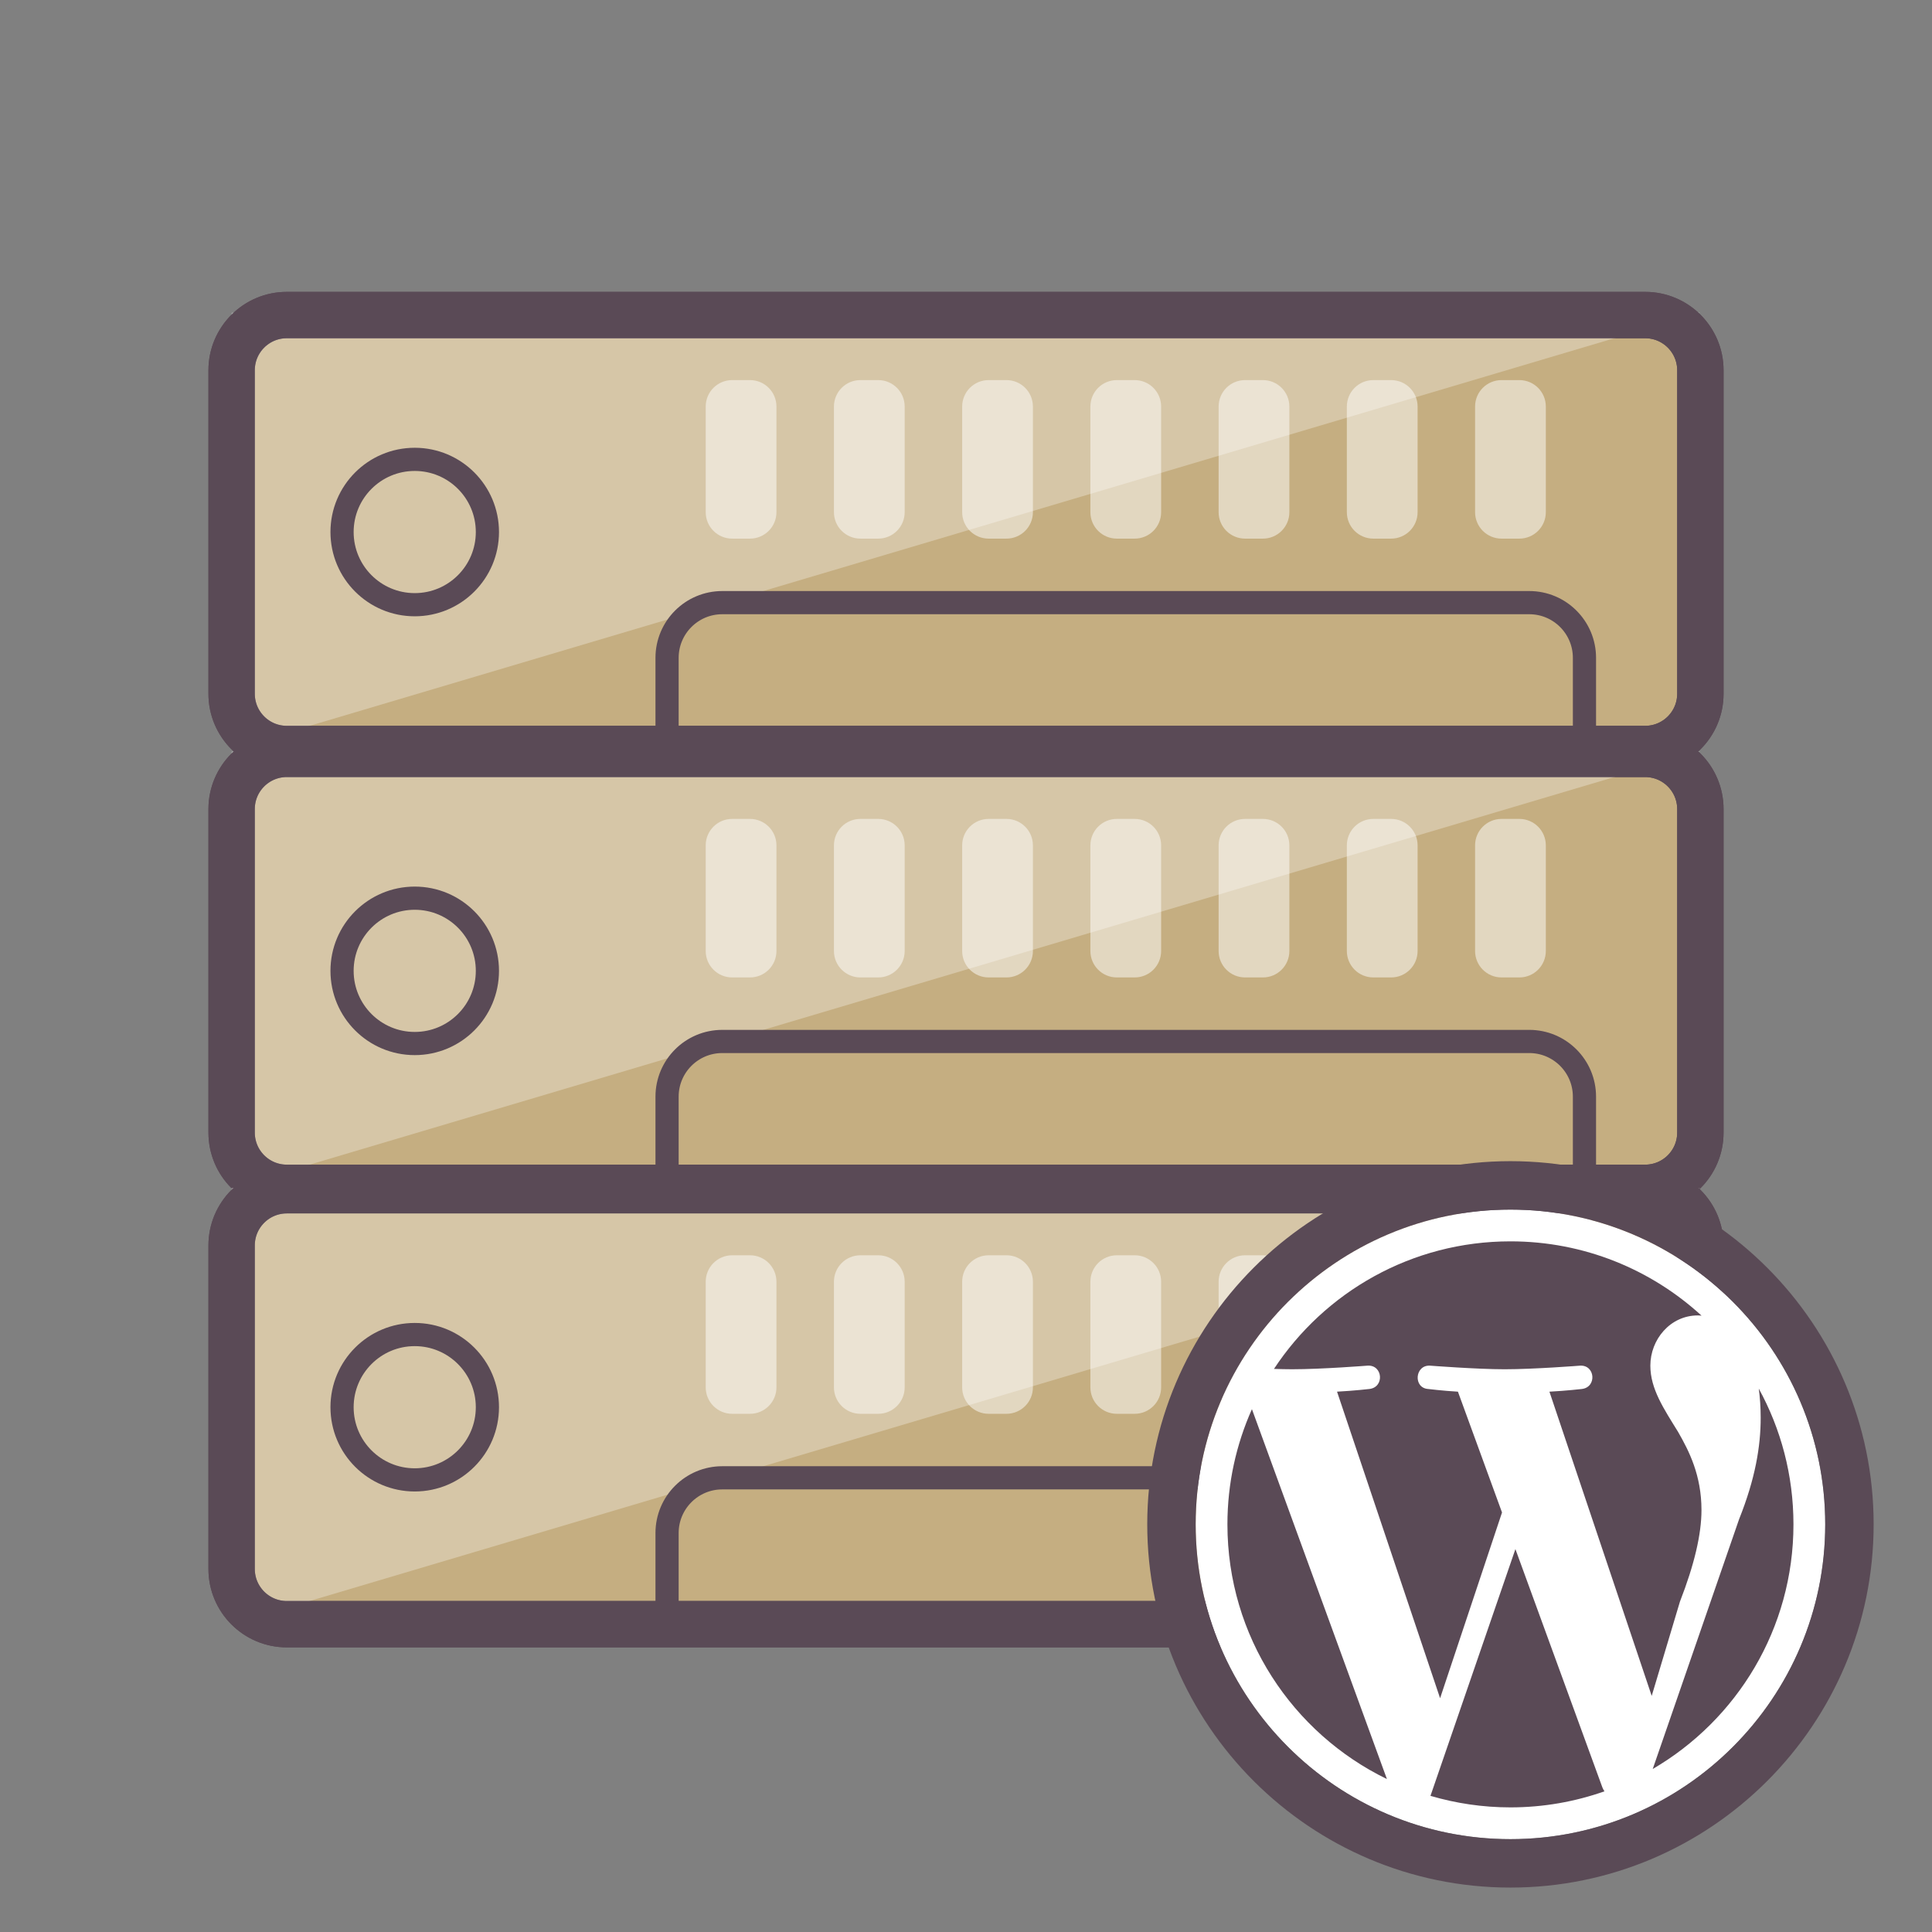 <?xml version="1.0" encoding="utf-8"?>
<!-- Generator: Adobe Illustrator 15.1.0, SVG Export Plug-In . SVG Version: 6.00 Build 0)  -->
<!DOCTYPE svg PUBLIC "-//W3C//DTD SVG 1.1//EN" "http://www.w3.org/Graphics/SVG/1.1/DTD/svg11.dtd">
<svg version="1.1" id="Layer_1" xmlns="http://www.w3.org/2000/svg" xmlns:xlink="http://www.w3.org/1999/xlink" x="0px" y="0px"
	 width="500px" height="500px" viewBox="0 0 500 500" enable-background="new 0 0 500 500" xml:space="preserve">
<rect x="0" y="0" width="500" height="500" fill="#808080" stroke="none"/>
<g>
	<path fill="#C5AE81" stroke="#5A4A56" stroke-width="12" d="M59.944,95.826c0-7.895,6.397-14.291,14.29-14.291h351.533
		c7.892,0,14.29,6.396,14.29,14.291v83.727c0,7.893-6.398,14.289-14.29,14.289H74.234c-7.893,0-14.29-6.396-14.29-14.289V95.826z"/>
	<polygon opacity="0.3" fill="#FFFFFF" points="59.942,193.844 59.942,80.916 440.055,80.916 	"/>
	<path opacity="0.5" fill="#FFFFFF" d="M381.749,105.213c0-3.781,3.064-6.846,6.846-6.846h4.618c3.779,0,6.845,3.064,6.845,6.846
		v27.338c0,3.779-3.065,6.844-6.845,6.844h-4.618c-3.781,0-6.846-3.064-6.846-6.844V105.213z"/>
	<path opacity="0.5" fill="#FFFFFF" d="M348.563,105.213c0-3.781,3.064-6.846,6.846-6.846h4.618c3.779,0,6.845,3.064,6.845,6.846
		v27.338c0,3.779-3.065,6.844-6.845,6.844h-4.618c-3.781,0-6.846-3.064-6.846-6.844V105.213z"/>
	<path opacity="0.5" fill="#FFFFFF" d="M315.378,105.213c0-3.781,3.064-6.846,6.846-6.846h4.618c3.779,0,6.845,3.064,6.845,6.846
		v27.338c0,3.779-3.065,6.844-6.845,6.844h-4.618c-3.781,0-6.846-3.064-6.846-6.844V105.213z"/>
	<path opacity="0.5" fill="#FFFFFF" d="M282.192,105.213c0-3.781,3.064-6.846,6.846-6.846h4.619c3.779,0,6.844,3.064,6.844,6.846
		v27.338c0,3.779-3.064,6.844-6.844,6.844h-4.619c-3.781,0-6.846-3.064-6.846-6.844V105.213z"/>
	<path opacity="0.5" fill="#FFFFFF" d="M249.008,105.213c0-3.781,3.064-6.846,6.846-6.846h4.618c3.779,0,6.845,3.064,6.845,6.846
		v27.338c0,3.779-3.065,6.844-6.845,6.844h-4.618c-3.781,0-6.846-3.064-6.846-6.844V105.213z"/>
	<path opacity="0.5" fill="#FFFFFF" d="M215.822,105.213c0-3.781,3.064-6.846,6.846-6.846h4.618c3.779,0,6.845,3.064,6.845,6.846
		v27.338c0,3.779-3.065,6.844-6.845,6.844h-4.618c-3.781,0-6.846-3.064-6.846-6.844V105.213z"/>
	<path opacity="0.5" fill="#FFFFFF" d="M182.636,105.213c0-3.781,3.064-6.846,6.846-6.846h4.618c3.779,0,6.845,3.064,6.845,6.846
		v27.338c0,3.779-3.065,6.844-6.845,6.844h-4.618c-3.781,0-6.846-3.064-6.846-6.844V105.213z"/>
	<circle fill="none" stroke="#5A4A56" stroke-width="6" cx="107.331" cy="137.69" r="18.808"/>
	<path fill="none" stroke="#5A4A56" stroke-width="12" d="M59.944,95.826c0-7.895,6.397-14.291,14.29-14.291h351.533
		c7.892,0,14.29,6.396,14.29,14.291v83.727c0,7.893-6.398,14.289-14.29,14.289H74.234c-7.893,0-14.29-6.396-14.29-14.289V95.826z"/>
	<path fill="none" stroke="#5A4A56" stroke-width="6" d="M172.636,170.252c0-7.893,6.397-14.291,14.29-14.291h208.841
		c7.892,0,14.29,6.398,14.29,14.291v22.969H172.636V170.252z"/>
	<path fill="#C5AE81" stroke="#5A4A56" stroke-width="12" d="M59.944,209.393c0-7.893,6.397-14.291,14.29-14.291h351.533
		c7.892,0,14.29,6.398,14.29,14.291v83.729c0,7.891-6.398,14.289-14.29,14.289H74.234c-7.893,0-14.29-6.398-14.29-14.289V209.393z"
		/>
	<polygon opacity="0.3" fill="#FFFFFF" points="59.942,307.412 59.942,194.483 440.055,194.483 	"/>
	<path opacity="0.5" fill="#FFFFFF" d="M381.749,218.78c0-3.781,3.064-6.846,6.846-6.846h4.618c3.779,0,6.845,3.064,6.845,6.846
		v27.338c0,3.779-3.065,6.844-6.845,6.844h-4.618c-3.781,0-6.846-3.064-6.846-6.844V218.78z"/>
	<path opacity="0.5" fill="#FFFFFF" d="M348.563,218.78c0-3.781,3.064-6.846,6.846-6.846h4.618c3.779,0,6.845,3.064,6.845,6.846
		v27.338c0,3.779-3.065,6.844-6.845,6.844h-4.618c-3.781,0-6.846-3.064-6.846-6.844V218.78z"/>
	<path opacity="0.5" fill="#FFFFFF" d="M315.378,218.78c0-3.781,3.064-6.846,6.846-6.846h4.618c3.779,0,6.845,3.064,6.845,6.846
		v27.338c0,3.779-3.065,6.844-6.845,6.844h-4.618c-3.781,0-6.846-3.064-6.846-6.844V218.78z"/>
	<path opacity="0.5" fill="#FFFFFF" d="M282.192,218.78c0-3.781,3.064-6.846,6.846-6.846h4.619c3.779,0,6.844,3.064,6.844,6.846
		v27.338c0,3.779-3.064,6.844-6.844,6.844h-4.619c-3.781,0-6.846-3.064-6.846-6.844V218.78z"/>
	<path opacity="0.5" fill="#FFFFFF" d="M249.008,218.78c0-3.781,3.064-6.846,6.846-6.846h4.618c3.779,0,6.845,3.064,6.845,6.846
		v27.338c0,3.779-3.065,6.844-6.845,6.844h-4.618c-3.781,0-6.846-3.064-6.846-6.844V218.78z"/>
	<path opacity="0.5" fill="#FFFFFF" d="M215.822,218.78c0-3.781,3.064-6.846,6.846-6.846h4.618c3.779,0,6.845,3.064,6.845,6.846
		v27.338c0,3.779-3.065,6.844-6.845,6.844h-4.618c-3.781,0-6.846-3.064-6.846-6.844V218.78z"/>
	<path opacity="0.5" fill="#FFFFFF" d="M182.636,218.78c0-3.781,3.064-6.846,6.846-6.846h4.618c3.779,0,6.845,3.064,6.845,6.846
		v27.338c0,3.779-3.065,6.844-6.845,6.844h-4.618c-3.781,0-6.846-3.064-6.846-6.844V218.78z"/>
	<circle fill="none" stroke="#5A4A56" stroke-width="6" cx="107.331" cy="251.256" r="18.808"/>
	<path fill="none" stroke="#5A4A56" stroke-width="12" d="M59.944,209.393c0-7.893,6.397-14.291,14.29-14.291h351.533
		c7.892,0,14.29,6.398,14.29,14.291v83.729c0,7.891-6.398,14.289-14.29,14.289H74.234c-7.893,0-14.29-6.398-14.29-14.289V209.393z"
		/>
	<path fill="none" stroke="#5A4A56" stroke-width="6" d="M172.636,283.821c0-7.895,6.397-14.291,14.29-14.291h208.841
		c7.892,0,14.29,6.396,14.29,14.291v22.969H172.636V283.821z"/>
	<path fill="#C5AE81" stroke="#5A4A56" stroke-width="12" d="M59.944,322.323c0-7.895,6.397-14.291,14.29-14.291h351.533
		c7.892,0,14.29,6.396,14.29,14.291v83.727c0,7.893-6.398,14.289-14.29,14.289H74.234c-7.893,0-14.29-6.396-14.29-14.289V322.323z"
		/>
	<polygon opacity="0.3" fill="#FFFFFF" points="59.942,420.34 59.942,307.412 440.055,307.412 	"/>
	<path opacity="0.5" fill="#FFFFFF" d="M381.749,331.709c0-3.781,3.064-6.846,6.846-6.846h4.618c3.779,0,6.845,3.064,6.845,6.846
		v27.338c0,3.779-3.065,6.844-6.845,6.844h-4.618c-3.781,0-6.846-3.064-6.846-6.844V331.709z"/>
	<path opacity="0.5" fill="#FFFFFF" d="M348.563,331.709c0-3.781,3.064-6.846,6.846-6.846h4.618c3.779,0,6.845,3.064,6.845,6.846
		v27.338c0,3.779-3.065,6.844-6.845,6.844h-4.618c-3.781,0-6.846-3.064-6.846-6.844V331.709z"/>
	<path opacity="0.5" fill="#FFFFFF" d="M315.378,331.709c0-3.781,3.064-6.846,6.846-6.846h4.618c3.779,0,6.845,3.064,6.845,6.846
		v27.338c0,3.779-3.065,6.844-6.845,6.844h-4.618c-3.781,0-6.846-3.064-6.846-6.844V331.709z"/>
	<path opacity="0.5" fill="#FFFFFF" d="M282.192,331.709c0-3.781,3.064-6.846,6.846-6.846h4.619c3.779,0,6.844,3.064,6.844,6.846
		v27.338c0,3.779-3.064,6.844-6.844,6.844h-4.619c-3.781,0-6.846-3.064-6.846-6.844V331.709z"/>
	<path opacity="0.5" fill="#FFFFFF" d="M249.008,331.709c0-3.781,3.064-6.846,6.846-6.846h4.618c3.779,0,6.845,3.064,6.845,6.846
		v27.338c0,3.779-3.065,6.844-6.845,6.844h-4.618c-3.781,0-6.846-3.064-6.846-6.844V331.709z"/>
	<path opacity="0.5" fill="#FFFFFF" d="M215.822,331.709c0-3.781,3.064-6.846,6.846-6.846h4.618c3.779,0,6.845,3.064,6.845,6.846
		v27.338c0,3.779-3.065,6.844-6.845,6.844h-4.618c-3.781,0-6.846-3.064-6.846-6.844V331.709z"/>
	<path opacity="0.5" fill="#FFFFFF" d="M182.636,331.709c0-3.781,3.064-6.846,6.846-6.846h4.618c3.779,0,6.845,3.064,6.845,6.846
		v27.338c0,3.779-3.065,6.844-6.845,6.844h-4.618c-3.781,0-6.846-3.064-6.846-6.844V331.709z"/>
	<circle fill="none" stroke="#5A4A56" stroke-width="6" cx="107.331" cy="364.186" r="18.808"/>
	<path fill="none" stroke="#5A4A56" stroke-width="12" d="M59.944,322.323c0-7.895,6.397-14.291,14.29-14.291h351.533
		c7.892,0,14.29,6.396,14.29,14.291v83.727c0,7.893-6.398,14.289-14.29,14.289H74.234c-7.893,0-14.29-6.396-14.29-14.289V322.323z"
		/>
	<path fill="none" stroke="#5A4A56" stroke-width="6" d="M172.636,396.748c0-7.893,6.397-14.291,14.29-14.291h208.841
		c7.892,0,14.29,6.398,14.29,14.291v22.969H172.636V396.748z"/>
</g>
<g>
	<path fill="#FFFFFF" d="M309.435,394.501c0-44.917,36.546-81.463,81.463-81.463c44.922,0,81.469,36.546,81.469,81.463
		c0,44.918-36.547,81.471-81.469,81.471C345.981,475.972,309.435,439.419,309.435,394.501z"/>
	<g>
		<path fill="#5A4A56" d="M317.656,394.501c0,28.991,16.848,54.044,41.278,65.918l-34.936-95.729
			C319.935,373.798,317.656,383.882,317.656,394.501z M440.341,390.807c0-9.056-3.245-15.323-6.035-20.198
			c-3.714-6.036-7.196-11.143-7.196-17.182c0-6.729,5.106-12.998,12.303-12.998c0.326,0,0.633,0.039,0.948,0.062
			c-13.034-11.944-30.392-19.231-49.462-19.231c-25.586,0-48.098,13.131-61.193,33.012c1.717,0.053,3.341,0.09,4.71,0.09
			c7.663,0,19.523-0.934,19.523-0.934c3.948-0.232,4.413,5.574,0.468,6.039c0,0-3.966,0.463-8.383,0.693l26.672,79.341
			l16.026-48.073l-11.411-31.264c-3.943-0.231-7.678-0.693-7.678-0.693c-3.95-0.236-3.488-6.271,0.467-6.039
			c0,0,12.092,0.933,19.288,0.933c7.659,0,19.523-0.933,19.523-0.933c3.946-0.232,4.408,5.573,0.462,6.039
			c0,0-3.973,0.462-8.382,0.693l26.471,78.736l7.311-24.414C438.482,404.962,440.341,397.075,440.341,390.807z M392.187,400.906
			l-21.982,63.861c6.568,1.93,13.508,2.982,20.693,2.982c8.528,0,16.71-1.473,24.328-4.154c-0.199-0.312-0.379-0.648-0.529-1.007
			L392.187,400.906z M455.169,359.363c0.315,2.331,0.495,4.836,0.495,7.532c0,7.429-1.393,15.785-5.573,26.235l-22.368,64.682
			c21.775-12.699,36.422-36.291,36.422-63.309C464.144,381.765,460.888,369.791,455.169,359.363z"/>
		<path fill="#5A4A56" d="M305.523,394.501c0,47.078,38.3,85.38,85.375,85.38c47.084,0,85.385-38.302,85.385-85.38
			c0-47.076-38.301-85.379-85.385-85.379C343.823,309.122,305.523,347.425,305.523,394.501z M309.435,394.501
			c0-44.917,36.546-81.463,81.463-81.463c44.922,0,81.469,36.546,81.469,81.463c0,44.918-36.547,81.471-81.469,81.471
			C345.981,475.972,309.435,439.419,309.435,394.501z"/>
	</g>
	<path fill="none" stroke="#5A4A56" stroke-width="12" d="M302.906,394.5c0-48.516,39.474-87.993,87.992-87.993
		c48.523,0,87.998,39.478,87.998,87.993c0,48.518-39.475,88.003-87.998,88.003C342.38,482.503,302.906,443.018,302.906,394.5z"/>
</g>
</svg>
